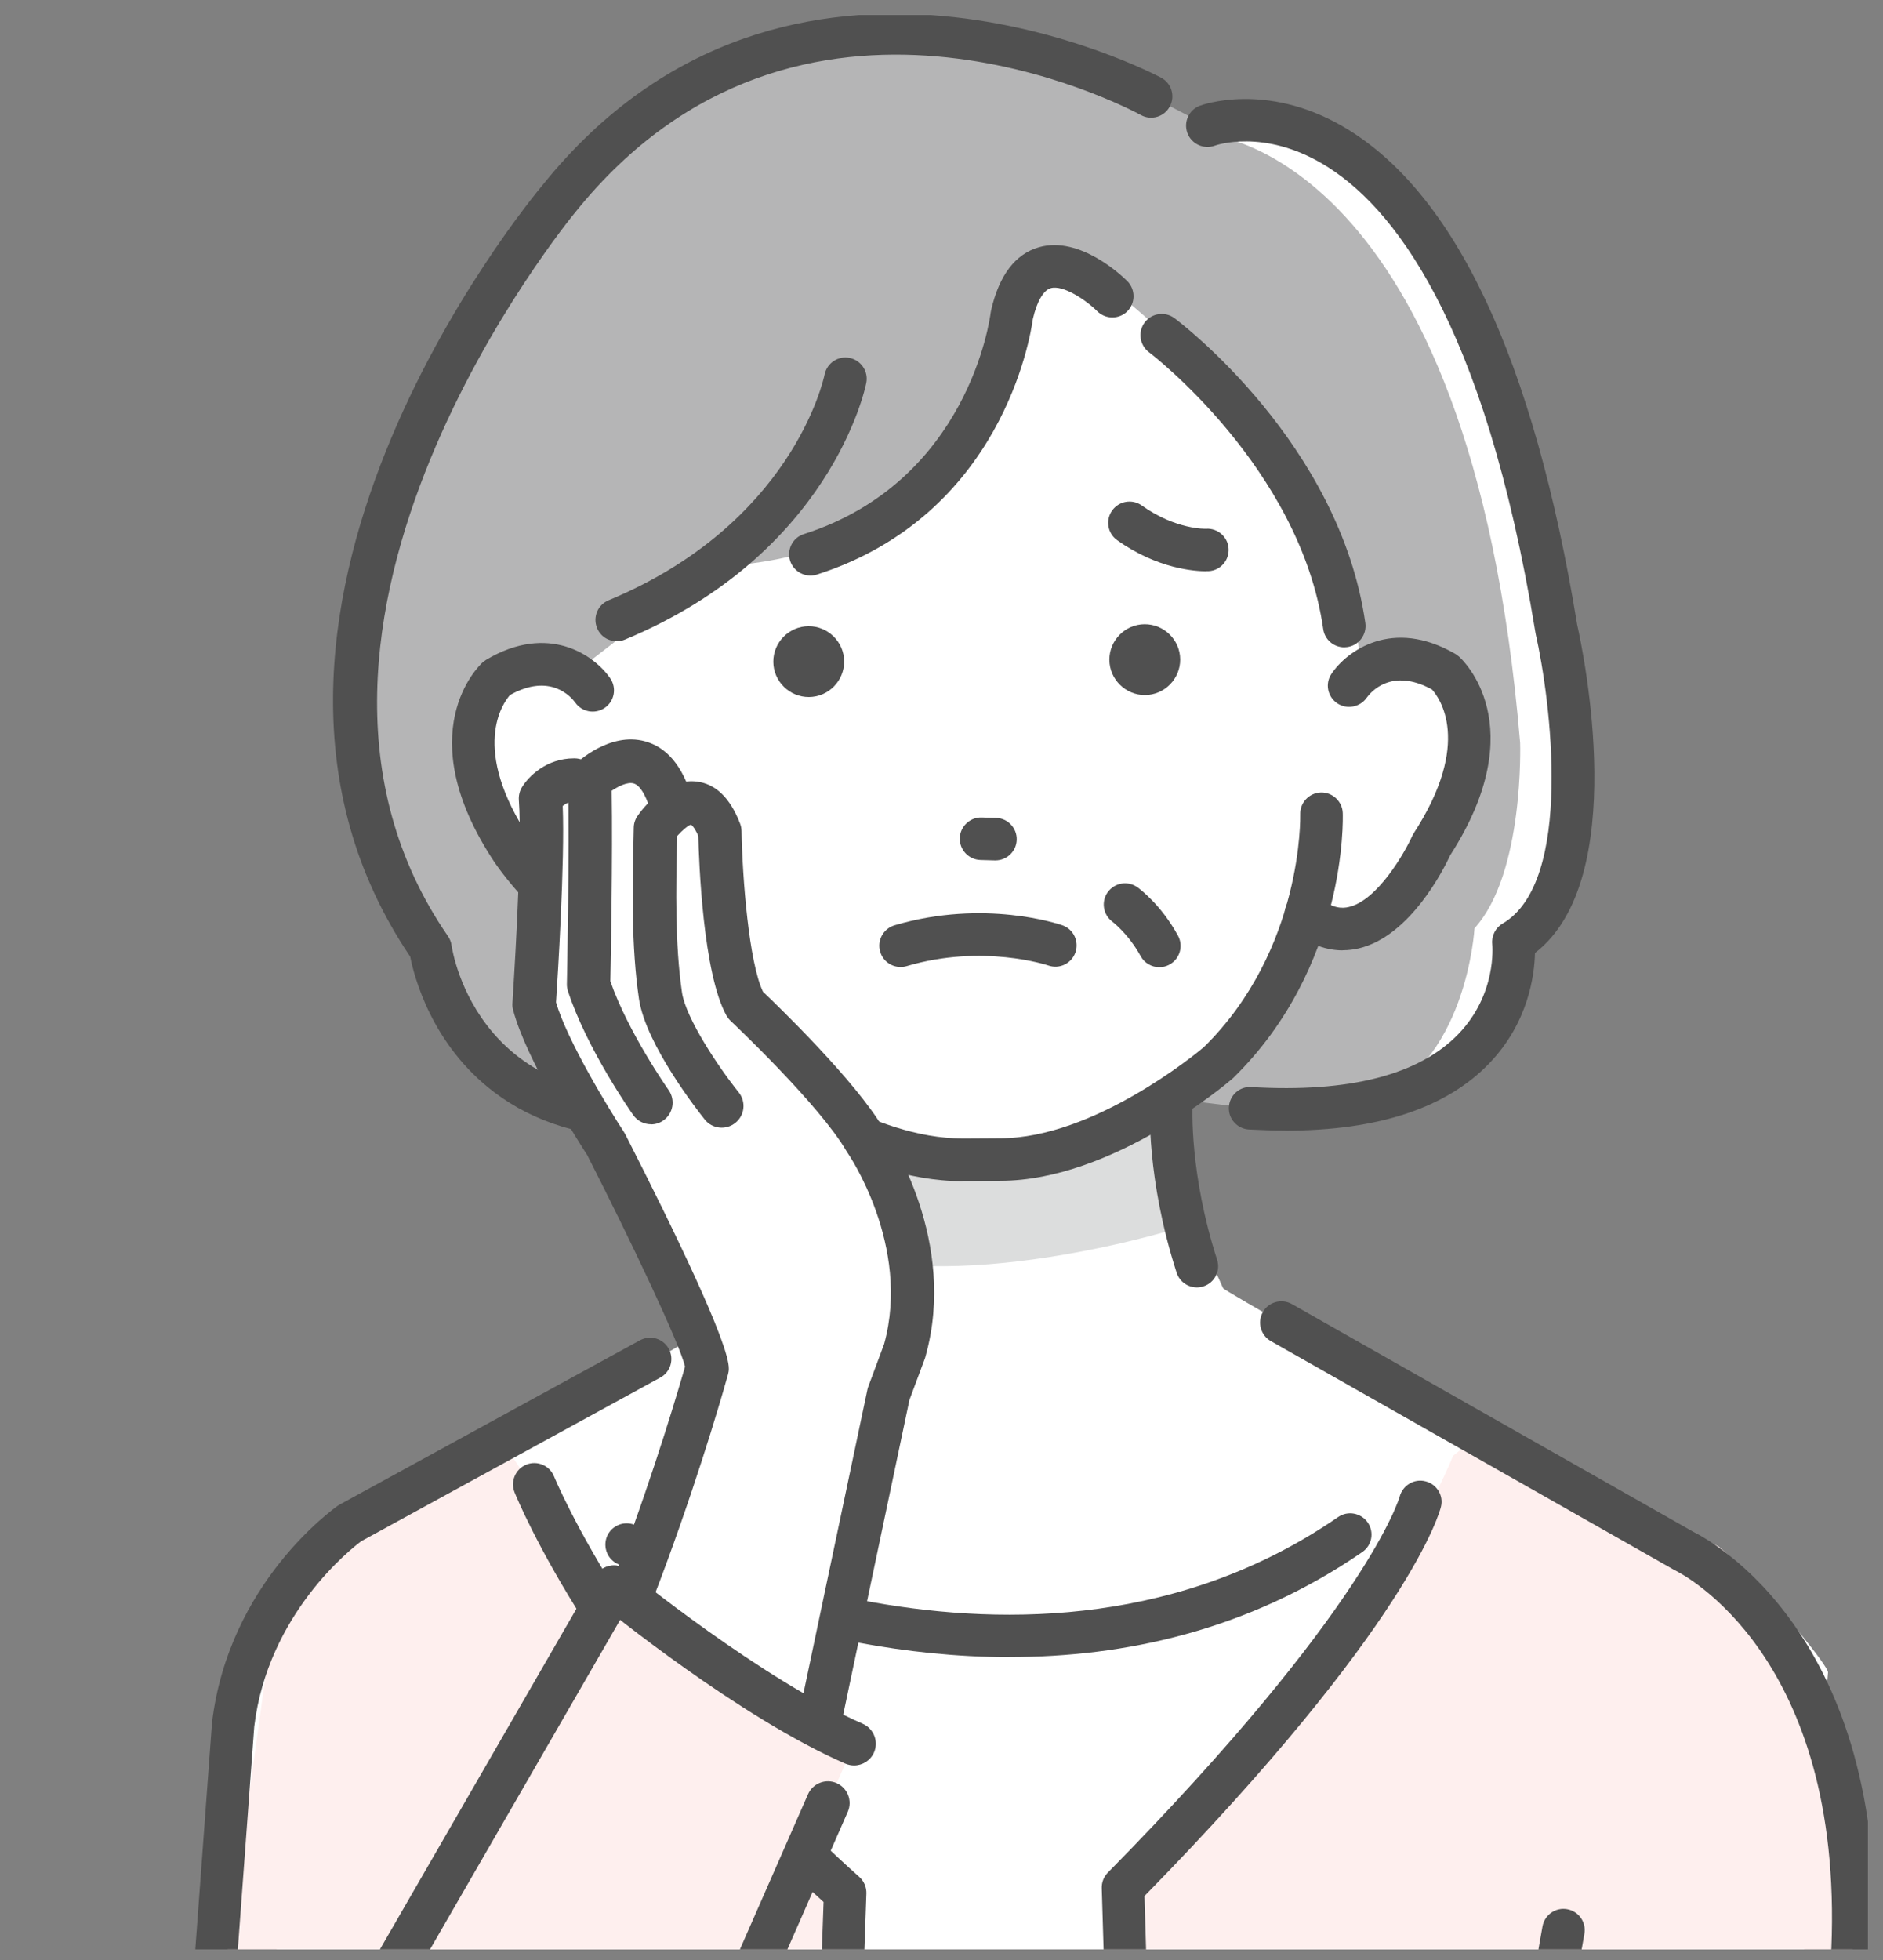 <svg width="74" height="77" viewBox="0 0 74 77" fill="none" xmlns="http://www.w3.org/2000/svg">
<rect x="0" y="0" width="74" height="77" fill="#808080" stroke="none"/>
<g clip-path="url(#clip0_94_670)">
<g clip-path="url(#clip1_94_670)">
<path d="M48.064 50.596L47.132 48.524C47.091 48.191 46.824 47.933 46.488 47.908L32.809 47.486C32.505 47.461 31.893 49.734 31.778 50.017C31.778 50.017 29.027 51.474 28.896 51.552L11.834 61.679C11.571 61.835 8.706 70.891 8.775 71.19L16.395 90.713C16.469 91.029 16.752 91.255 17.077 91.255H68.998C69.363 91.255 69.667 90.976 69.696 90.615L71.839 65.696C71.859 65.45 69.831 63.025 69.63 62.881C69.63 62.881 48.081 50.735 48.064 50.6V50.596Z" fill="white"/>
<path d="M45.24 3.79C45.24 3.79 31.322 -3.809 21.97 7.799C21.97 7.799 8.041 24.401 16.916 37.252C16.916 37.252 17.992 45.032 27.406 43.723L35.937 41.913L49.127 43.53C60.27 44.178 59.473 36.989 59.473 36.989C63.414 34.684 61.16 24.692 61.16 24.692C57.318 1.209 47.44 4.931 47.44 4.931L45.24 3.79Z" fill="#B5B5B6"/>
<path d="M47.444 5.284C47.444 5.284 57.786 5.895 59.74 29.181C59.74 29.181 59.908 34.306 57.946 36.464C57.946 36.464 57.642 41.938 53.738 43.276C53.738 43.276 59.699 42.467 59.477 36.989C59.477 36.989 64.56 35.48 60.397 20.581C60.397 20.581 58.562 3.027 47.448 5.284H47.444Z" fill="white"/>
<path d="M57.108 57.173C57.108 57.173 53.927 65.503 43.491 74.444L46.43 127.922L62.671 127.483C62.671 127.483 60.705 115.641 60.343 106.183L68.669 61.728L67.552 60.755L58.41 56.152L57.112 57.178L57.108 57.173Z" fill="#FEEFEE"/>
<path d="M31.77 44.059L31.433 50.091L33.765 68.355C33.765 68.355 43.581 68.634 43.614 68.355C43.647 68.076 45.56 48.241 45.56 48.241L45.24 42.553L31.77 44.063V44.059Z" fill="white"/>
<path d="M32.607 43.719C32.607 43.719 38.572 47.781 44.804 43.661L45.864 42.258L46.032 48.319C46.032 48.319 36.347 51.281 31.655 48.643L32.603 43.723L32.607 43.719Z" fill="#DCDDDD"/>
<path d="M31.064 50.571C30.998 50.571 30.928 50.563 30.863 50.547C30.415 50.436 30.14 49.984 30.251 49.533C30.85 47.104 30.481 44.617 30.477 44.593C30.407 44.137 30.719 43.711 31.174 43.641C31.634 43.571 32.057 43.883 32.127 44.338C32.143 44.453 32.558 47.17 31.872 49.935C31.778 50.317 31.437 50.571 31.059 50.571H31.064Z" fill="#505050"/>
<path d="M47.038 50.571C46.685 50.571 46.356 50.346 46.241 49.993C45.043 46.283 45.19 43.456 45.199 43.337C45.227 42.878 45.621 42.525 46.081 42.553C46.541 42.582 46.894 42.976 46.865 43.436C46.865 43.46 46.734 46.086 47.83 49.48C47.974 49.919 47.732 50.391 47.292 50.53C47.206 50.559 47.12 50.571 47.034 50.571H47.038Z" fill="#505050"/>
<path d="M19.704 18.053C19.704 18.053 22.68 34.864 27.332 40.391C31.987 45.918 34.221 46.008 43.023 44.646C43.023 44.646 50.01 42.451 51.599 34.688C51.599 34.688 54.637 26.202 53.134 18.857L45.387 8.849L36.425 7.881L28.687 12.526L19.704 18.053Z" fill="white"/>
<path d="M51.135 32.484L51.796 26.793L53.192 26.924C53.315 26.756 54.608 25.057 56.944 26.415C56.944 26.415 59.403 28.594 56.423 33.194C56.423 33.194 53.011 37.753 51.16 35.824C51.16 35.824 51.587 34.622 52.046 33.067L51.139 32.488L51.135 32.484Z" fill="white"/>
<path d="M25.406 32.64L24.676 26.957L23.284 27.105C23.161 26.936 21.847 25.254 19.527 26.641C19.527 26.641 17.093 28.853 20.135 33.411C20.135 33.411 23.604 37.929 25.431 35.976C25.431 35.976 24.992 34.778 24.507 33.227L25.41 32.64H25.406Z" fill="white"/>
<path d="M37.829 46.398C33.478 46.398 29.401 43.083 29.229 42.939C29.212 42.927 29.196 42.91 29.183 42.898C24.741 38.647 23.399 32.168 23.346 31.893C23.255 31.442 23.547 31.003 24.002 30.909C24.454 30.818 24.897 31.11 24.988 31.561C25 31.622 26.281 37.781 30.317 41.663C30.633 41.913 34.237 44.72 37.838 44.72C37.866 44.72 37.895 44.72 37.924 44.72L39.311 44.712C42.974 44.712 47.009 41.388 47.317 41.126C51.221 37.281 51.098 32.045 51.098 31.992C51.082 31.532 51.443 31.146 51.907 31.13C52.358 31.114 52.753 31.475 52.769 31.934C52.777 32.181 52.933 37.966 48.467 42.34C48.454 42.352 48.442 42.365 48.425 42.377C48.237 42.541 43.717 46.382 39.316 46.382H39.311L37.932 46.39C37.895 46.39 37.858 46.39 37.821 46.39L37.829 46.398Z" fill="#505050"/>
<path d="M47.391 22.439C46.989 22.439 45.498 22.357 43.901 21.217C43.524 20.95 43.437 20.425 43.708 20.051C43.975 19.678 44.497 19.588 44.874 19.858C46.209 20.81 47.387 20.773 47.399 20.769C47.855 20.741 48.257 21.093 48.282 21.553C48.31 22.013 47.958 22.411 47.498 22.435C47.489 22.435 47.453 22.435 47.391 22.435V22.439Z" fill="#505050"/>
<path d="M35.391 37.983C35.029 37.983 34.697 37.749 34.59 37.383C34.459 36.94 34.713 36.477 35.157 36.345C38.692 35.303 41.627 36.304 41.75 36.345C42.185 36.497 42.415 36.973 42.263 37.412C42.111 37.847 41.635 38.077 41.2 37.925C41.175 37.917 38.63 37.063 35.629 37.95C35.551 37.974 35.469 37.983 35.391 37.983Z" fill="#505050"/>
<path d="M39.123 33.797C39.123 33.797 39.106 33.797 39.098 33.797L38.531 33.781C38.072 33.769 37.706 33.383 37.719 32.923C37.731 32.464 38.121 32.098 38.577 32.111L39.143 32.127C39.603 32.139 39.968 32.525 39.956 32.985C39.944 33.44 39.57 33.797 39.118 33.797H39.123Z" fill="#505050"/>
<path d="M44.997 27.302C44.234 27.306 43.602 26.686 43.597 25.919C43.593 25.156 44.213 24.524 44.981 24.52C45.745 24.516 46.377 25.135 46.381 25.902C46.385 26.666 45.765 27.298 44.997 27.302Z" fill="#505050"/>
<path d="M31.79 27.38C31.027 27.384 30.395 26.764 30.39 25.997C30.386 25.234 31.006 24.602 31.774 24.598C32.538 24.594 33.17 25.213 33.174 25.98C33.178 26.744 32.558 27.376 31.79 27.38Z" fill="#505050"/>
<path d="M45.56 37.991C45.264 37.991 44.977 37.835 44.825 37.556C44.345 36.678 43.721 36.21 43.717 36.206C43.347 35.931 43.265 35.41 43.536 35.041C43.807 34.671 44.324 34.585 44.698 34.852C44.792 34.917 45.638 35.549 46.295 36.756C46.516 37.162 46.364 37.666 45.962 37.888C45.835 37.958 45.699 37.991 45.564 37.991H45.56Z" fill="#505050"/>
<path d="M25.349 44.708C22.997 44.708 21.009 44.105 19.421 42.902C16.957 41.039 16.272 38.344 16.12 37.576C7.199 24.376 20.747 7.959 21.33 7.261C30.994 -4.736 45.494 2.978 45.638 3.056C46.044 3.277 46.192 3.782 45.97 4.188C45.749 4.594 45.24 4.742 44.837 4.52C44.291 4.225 31.413 -2.595 22.623 8.32C22.479 8.492 9.198 24.602 17.606 36.776C17.68 36.883 17.729 37.006 17.746 37.137C17.787 37.42 18.85 44.068 27.291 42.894C27.751 42.833 28.169 43.148 28.235 43.608C28.301 44.063 27.98 44.486 27.521 44.552C26.765 44.658 26.043 44.708 25.353 44.708H25.349Z" fill="#505050"/>
<path d="M50.511 44.408C50.047 44.408 49.571 44.392 49.078 44.367C48.618 44.338 48.265 43.944 48.294 43.485C48.319 43.025 48.713 42.668 49.177 42.701C53.032 42.927 55.77 42.221 57.318 40.613C58.82 39.053 58.652 37.162 58.644 37.084C58.611 36.76 58.771 36.44 59.054 36.276C61.854 34.634 60.939 27.495 60.347 24.885C60.347 24.869 60.339 24.852 60.339 24.836C58.324 12.514 54.678 8.029 51.977 6.437C49.649 5.062 47.814 5.694 47.736 5.723C47.305 5.879 46.824 5.657 46.664 5.226C46.504 4.795 46.722 4.319 47.149 4.155C47.251 4.118 49.735 3.216 52.752 4.955C57.166 7.504 60.27 14.093 61.981 24.54C62.24 25.693 64.075 34.552 60.323 37.433C60.302 38.319 60.06 40.157 58.553 41.741C56.866 43.518 54.169 44.412 50.515 44.412L50.511 44.408Z" fill="#505050"/>
<path d="M45.613 124.713C45.162 124.713 44.792 124.356 44.78 123.9L43.298 74.169C43.29 73.939 43.376 73.722 43.536 73.558C53.758 63.176 54.994 58.831 55.006 58.786C55.126 58.343 55.577 58.072 56.02 58.187C56.464 58.298 56.739 58.745 56.628 59.188C56.583 59.373 55.425 63.812 44.977 74.477L46.447 123.851C46.459 124.311 46.098 124.696 45.634 124.713C45.626 124.713 45.617 124.713 45.609 124.713H45.613Z" fill="#505050"/>
<path d="M44.061 11.636C44.061 11.636 41.935 8.632 39.985 11.66C39.985 11.66 39.755 21.672 27.944 22.279L22.639 26.391L20.037 26.378L18.526 17.446L32.694 6.277C32.694 6.277 41.886 5.013 42.415 5.124C42.945 5.234 54.403 13.113 54.403 13.113L56.008 20.006L56.722 25.882C56.722 25.882 57.375 24.737 53.43 25.857C53.43 25.857 53.397 19.341 44.057 11.636H44.061Z" fill="#B5B5B6"/>
<path d="M52.769 37.33C52.202 37.33 51.509 37.154 50.782 36.546C50.429 36.251 50.38 35.726 50.675 35.369C50.971 35.016 51.496 34.967 51.853 35.262C52.387 35.705 52.769 35.685 53.007 35.627C54.132 35.369 55.208 33.485 55.495 32.845L55.556 32.734C57.888 29.144 56.55 27.388 56.275 27.084C54.674 26.206 53.861 27.199 53.709 27.408C53.446 27.782 52.925 27.88 52.547 27.622C52.17 27.363 52.067 26.855 52.322 26.473C52.925 25.57 54.719 24.249 57.199 25.689L57.334 25.788C57.457 25.894 60.278 28.488 56.993 33.592C56.747 34.121 55.421 36.784 53.385 37.256C53.204 37.297 52.995 37.326 52.765 37.326L52.769 37.33Z" fill="#505050"/>
<path d="M24.068 37.367C24.011 37.367 23.949 37.367 23.892 37.359C21.798 37.203 19.679 34.228 19.445 33.887C16.038 28.775 18.842 26.132 18.965 26.021L19.096 25.923C21.56 24.45 23.37 25.751 23.982 26.645C24.244 27.027 24.146 27.548 23.764 27.806C23.387 28.065 22.869 27.971 22.607 27.597C22.451 27.384 21.625 26.411 20.041 27.302C19.77 27.61 18.46 29.398 20.825 32.944C21.58 34.035 23.079 35.619 24.011 35.685C24.158 35.697 24.318 35.676 24.515 35.467C24.832 35.131 25.361 35.11 25.698 35.426C26.035 35.742 26.055 36.271 25.739 36.608C25.279 37.1 24.704 37.359 24.068 37.359V37.367Z" fill="#505050"/>
<path d="M31.848 22.608C31.495 22.608 31.166 22.382 31.051 22.029C30.912 21.59 31.15 21.118 31.593 20.979C38.043 18.907 38.901 12.542 38.934 12.271L38.95 12.185C39.266 10.811 39.898 9.978 40.83 9.711C42.448 9.247 44.119 10.86 44.304 11.045C44.628 11.373 44.628 11.902 44.304 12.226C43.979 12.55 43.45 12.55 43.121 12.226C42.67 11.779 41.775 11.18 41.29 11.32C41.007 11.402 40.752 11.837 40.592 12.522C40.494 13.244 39.365 20.236 32.111 22.567C32.024 22.595 31.938 22.608 31.856 22.608H31.848Z" fill="#505050"/>
<path d="M24.236 25.189C23.908 25.189 23.596 24.996 23.465 24.672C23.288 24.245 23.489 23.756 23.916 23.58C31.105 20.593 32.357 14.951 32.406 14.709C32.501 14.258 32.94 13.966 33.391 14.06C33.843 14.155 34.134 14.59 34.044 15.041C33.991 15.316 32.603 21.779 24.561 25.123C24.454 25.168 24.347 25.189 24.24 25.189H24.236Z" fill="#505050"/>
<path d="M52.827 25.427C52.416 25.427 52.059 25.127 52.001 24.709C51.09 18.365 45.211 13.876 45.153 13.835C44.784 13.556 44.71 13.035 44.985 12.665C45.264 12.296 45.786 12.222 46.155 12.497C46.418 12.694 52.646 17.429 53.656 24.471C53.721 24.926 53.405 25.353 52.946 25.418C52.904 25.422 52.863 25.427 52.827 25.427Z" fill="#505050"/>
<path d="M39.689 65.093C31.269 65.093 24.339 61.465 24.232 61.412C23.826 61.195 23.674 60.69 23.887 60.28C24.105 59.873 24.61 59.717 25.02 59.935C25.172 60.017 40.42 67.973 52.588 59.59C52.966 59.328 53.487 59.426 53.75 59.804C54.013 60.185 53.919 60.702 53.537 60.965C49.029 64.071 44.148 65.089 39.685 65.089L39.689 65.093Z" fill="#505050"/>
<path d="M19.848 56.775C19.848 56.775 12.203 59.66 10.492 65.421L8.02 83.262V90.808L15.57 99.687L17.249 105.264C17.249 105.264 17.339 123.621 16.407 127.922H31.659L33.215 74.35C33.215 74.35 22.212 60.587 19.848 56.775Z" fill="#FEEFEE"/>
<path d="M7.876 86.04C7.856 86.04 7.835 86.04 7.815 86.04C7.355 86.007 7.01 85.605 7.043 85.145L8.332 67.665C8.989 62.179 13.107 59.266 13.279 59.143C13.304 59.127 13.328 59.11 13.353 59.098L25.148 52.648C25.554 52.426 26.059 52.574 26.281 52.98C26.503 53.386 26.355 53.891 25.948 54.112L14.199 60.538C13.85 60.797 10.524 63.369 9.991 67.825L8.706 85.268C8.673 85.707 8.307 86.044 7.872 86.044L7.876 86.04Z" fill="#505050"/>
<path d="M31.433 125.895C31.433 125.895 31.413 125.895 31.404 125.895C30.945 125.878 30.583 125.493 30.6 125.029L32.365 74.711C23.559 66.754 20.357 58.95 20.221 58.618C20.049 58.191 20.258 57.703 20.685 57.53C21.116 57.358 21.601 57.567 21.773 57.994C21.806 58.072 25.053 65.959 33.769 73.726C33.954 73.89 34.056 74.132 34.048 74.378L32.267 125.086C32.25 125.538 31.881 125.895 31.433 125.895Z" fill="#505050"/>
<path d="M59.563 58.786L66.173 60.92C66.173 60.92 73.345 64.288 72.799 76.651L64.564 112.547C64.564 112.547 63.874 115.357 59.26 115.329L35.863 109.104V106.732C35.863 106.732 37.324 100.368 39.258 98.481L54.772 101.308C54.772 101.308 54.649 98.161 57.437 98.481L61.44 75.814L54.346 67.55L59.563 58.786Z" fill="#FEEFEE"/>
<path d="M59.334 116.166C59.235 116.166 59.141 116.166 59.046 116.137L35.649 109.912C35.202 109.793 34.939 109.334 35.058 108.891C35.177 108.444 35.637 108.181 36.08 108.3L59.374 114.5C63.11 114.488 63.734 112.428 63.759 112.342L71.97 76.545C72.45 65.011 66.087 61.81 65.816 61.679C65.799 61.671 65.779 61.662 65.763 61.65L49.944 52.68C49.542 52.451 49.403 51.942 49.628 51.54C49.854 51.138 50.367 50.998 50.77 51.224L66.563 60.181C67.183 60.485 74.187 64.215 73.637 76.693C73.637 76.742 73.629 76.795 73.616 76.844L65.381 112.74C65.344 112.891 64.478 116.174 59.334 116.174V116.166Z" fill="#505050"/>
<path d="M35.867 107.569C35.805 107.569 35.744 107.561 35.678 107.549C35.227 107.446 34.947 106.999 35.05 106.548C35.206 105.871 36.627 99.888 38.675 97.886C38.868 97.697 39.143 97.611 39.41 97.66L54.025 100.327C54.144 99.712 54.415 98.94 55.035 98.37C55.376 98.054 55.922 97.713 56.739 97.64L60.618 75.671C60.701 75.215 61.132 74.912 61.587 74.994C62.043 75.076 62.347 75.507 62.265 75.962L58.262 98.629C58.184 99.064 57.786 99.363 57.342 99.314C56.821 99.256 56.439 99.347 56.168 99.597C55.676 100.056 55.593 100.992 55.606 101.283C55.614 101.538 55.511 101.78 55.318 101.948C55.126 102.112 54.871 102.186 54.62 102.137L39.566 99.392C38.236 101.082 37.045 105.329 36.676 106.925C36.586 107.311 36.241 107.574 35.863 107.574L35.867 107.569Z" fill="#505050"/>
<path d="M34.003 44.79C32.858 42.828 29.299 39.484 29.299 39.484C28.383 37.859 28.293 32.661 28.293 32.661C27.726 31.167 26.905 31.458 26.355 31.906L26.367 31.549C25.456 28.467 23.181 30.654 23.181 30.654C23.21 31.044 23.231 31.54 23.239 32.094L22.578 30.638C21.687 30.625 21.248 31.364 21.248 31.364C21.404 33.424 20.997 39.456 20.997 39.456C21.498 41.392 23.822 44.942 23.822 44.942C23.822 44.942 27.829 52.795 27.8 53.747C27.8 53.747 24.319 66.328 19.852 72.548L31.109 72.897L34.931 54.757L35.567 53.058C36.774 48.741 34.011 44.794 34.011 44.794L34.003 44.79Z" fill="white"/>
<path d="M31.105 73.746C31.047 73.746 30.986 73.742 30.928 73.73C30.468 73.632 30.173 73.18 30.267 72.721L34.089 54.58C34.098 54.539 34.11 54.498 34.126 54.457L34.746 52.791C35.81 48.922 33.33 45.315 33.305 45.278C33.293 45.258 33.281 45.237 33.268 45.221C32.201 43.386 28.752 40.137 28.715 40.104C28.654 40.046 28.601 39.977 28.555 39.903C27.628 38.257 27.467 33.85 27.443 32.837C27.283 32.468 27.16 32.394 27.155 32.394C27.065 32.406 26.819 32.607 26.613 32.837L26.605 33.161C26.568 34.807 26.519 37.055 26.802 38.988C26.954 40.005 28.247 41.934 29.032 42.91C29.327 43.28 29.266 43.817 28.896 44.109C28.527 44.404 27.989 44.343 27.697 43.977C27.459 43.682 25.378 41.039 25.111 39.238C24.803 37.162 24.856 34.827 24.893 33.12L24.906 32.513C24.906 32.345 24.963 32.181 25.058 32.045C25.23 31.795 26.158 30.552 27.377 30.699C28.128 30.79 28.699 31.348 29.085 32.353C29.122 32.443 29.138 32.542 29.142 32.64C29.175 34.507 29.434 37.806 29.984 38.955C30.6 39.542 33.613 42.451 34.718 44.326C35.005 44.749 37.632 48.782 36.372 53.279C36.364 53.304 36.36 53.325 36.352 53.349L35.74 54.99L31.934 73.065C31.848 73.467 31.495 73.742 31.101 73.742L31.105 73.746Z" fill="#505050"/>
<path d="M25.583 44.162C25.316 44.162 25.049 44.035 24.885 43.801C24.811 43.694 23.067 41.212 22.319 38.93C22.291 38.84 22.274 38.742 22.278 38.647C22.278 38.594 22.389 33.399 22.323 30.671C22.319 30.433 22.414 30.203 22.586 30.035C22.726 29.903 23.97 28.754 25.333 29.115C26.199 29.345 26.819 30.08 27.184 31.306C27.32 31.758 27.061 32.234 26.609 32.369C26.158 32.505 25.682 32.246 25.546 31.795C25.374 31.208 25.136 30.835 24.898 30.773C24.663 30.707 24.31 30.88 24.039 31.06C24.081 33.621 24.003 37.712 23.986 38.541C24.676 40.539 26.261 42.8 26.277 42.82C26.548 43.206 26.457 43.739 26.072 44.01C25.924 44.117 25.751 44.166 25.579 44.166L25.583 44.162Z" fill="#505050"/>
<path d="M19.844 73.398C19.671 73.398 19.499 73.344 19.347 73.238C18.965 72.963 18.875 72.429 19.15 72.048C23.206 66.402 26.498 55.167 26.921 53.681C26.708 52.779 24.84 48.831 23.075 45.368C22.8 44.946 20.673 41.626 20.164 39.669C20.139 39.579 20.131 39.488 20.139 39.398C20.139 39.337 20.542 33.403 20.39 31.43C20.377 31.253 20.418 31.077 20.509 30.929C20.763 30.502 21.478 29.788 22.553 29.788C22.566 29.788 22.574 29.788 22.586 29.788C23.058 29.792 23.436 30.182 23.428 30.654C23.419 31.126 23.046 31.499 22.561 31.495C22.36 31.487 22.212 31.577 22.114 31.659C22.204 33.809 21.913 38.471 21.851 39.373C22.291 40.875 23.92 43.551 24.528 44.478C24.544 44.503 24.561 44.531 24.573 44.556C26.445 48.228 28.674 52.807 28.642 53.776C28.642 53.846 28.629 53.911 28.613 53.977C28.469 54.498 25.041 66.775 20.533 73.049C20.365 73.283 20.106 73.406 19.84 73.406L19.844 73.398Z" fill="#505050"/>
<path d="M24.13 62.348C24.13 62.348 30.317 68.392 33.564 68.494L18.916 101.854C18.916 101.854 15.163 105.744 9.716 103.397C9.716 103.397 5.45 97.857 7.162 91.743L24.13 62.348Z" fill="#FEEFEE"/>
<path d="M12.795 105.042C11.448 105.042 10.019 104.693 8.632 103.737C8.595 103.712 8.562 103.688 8.533 103.655C8.476 103.602 2.995 98.341 6.39 91.37C6.398 91.353 6.407 91.333 6.419 91.317L23.387 61.921C23.621 61.511 24.146 61.371 24.552 61.609C24.963 61.843 25.103 62.368 24.864 62.774L7.913 92.141C5.22 97.713 9.161 101.874 9.658 102.367C13.197 104.742 17.376 101.928 18.218 101.304L31.753 70.48C31.942 70.049 32.447 69.852 32.878 70.041C33.309 70.23 33.506 70.735 33.318 71.165L19.696 102.19C19.642 102.313 19.56 102.42 19.458 102.506C19.289 102.646 16.321 105.034 12.795 105.034V105.042Z" fill="#505050"/>
<path d="M33.564 69.348C33.449 69.348 33.334 69.323 33.223 69.278C29.032 67.452 23.809 63.189 23.588 63.008C23.222 62.709 23.169 62.171 23.469 61.806C23.768 61.441 24.306 61.387 24.672 61.687C24.725 61.728 29.931 65.979 33.905 67.71C34.336 67.899 34.537 68.404 34.348 68.835C34.209 69.155 33.892 69.348 33.564 69.348Z" fill="#505050"/>
</g>
</g>
<defs>
<clipPath id="clip0_94_670">
<rect width="73" height="75.98" fill="white" transform="translate(0.407 0.592)"/>
</clipPath>
<clipPath id="clip1_94_670">
<rect width="74" height="282" fill="white" transform="translate(4.407 0.544)"/>
</clipPath>
</defs>
</svg>
